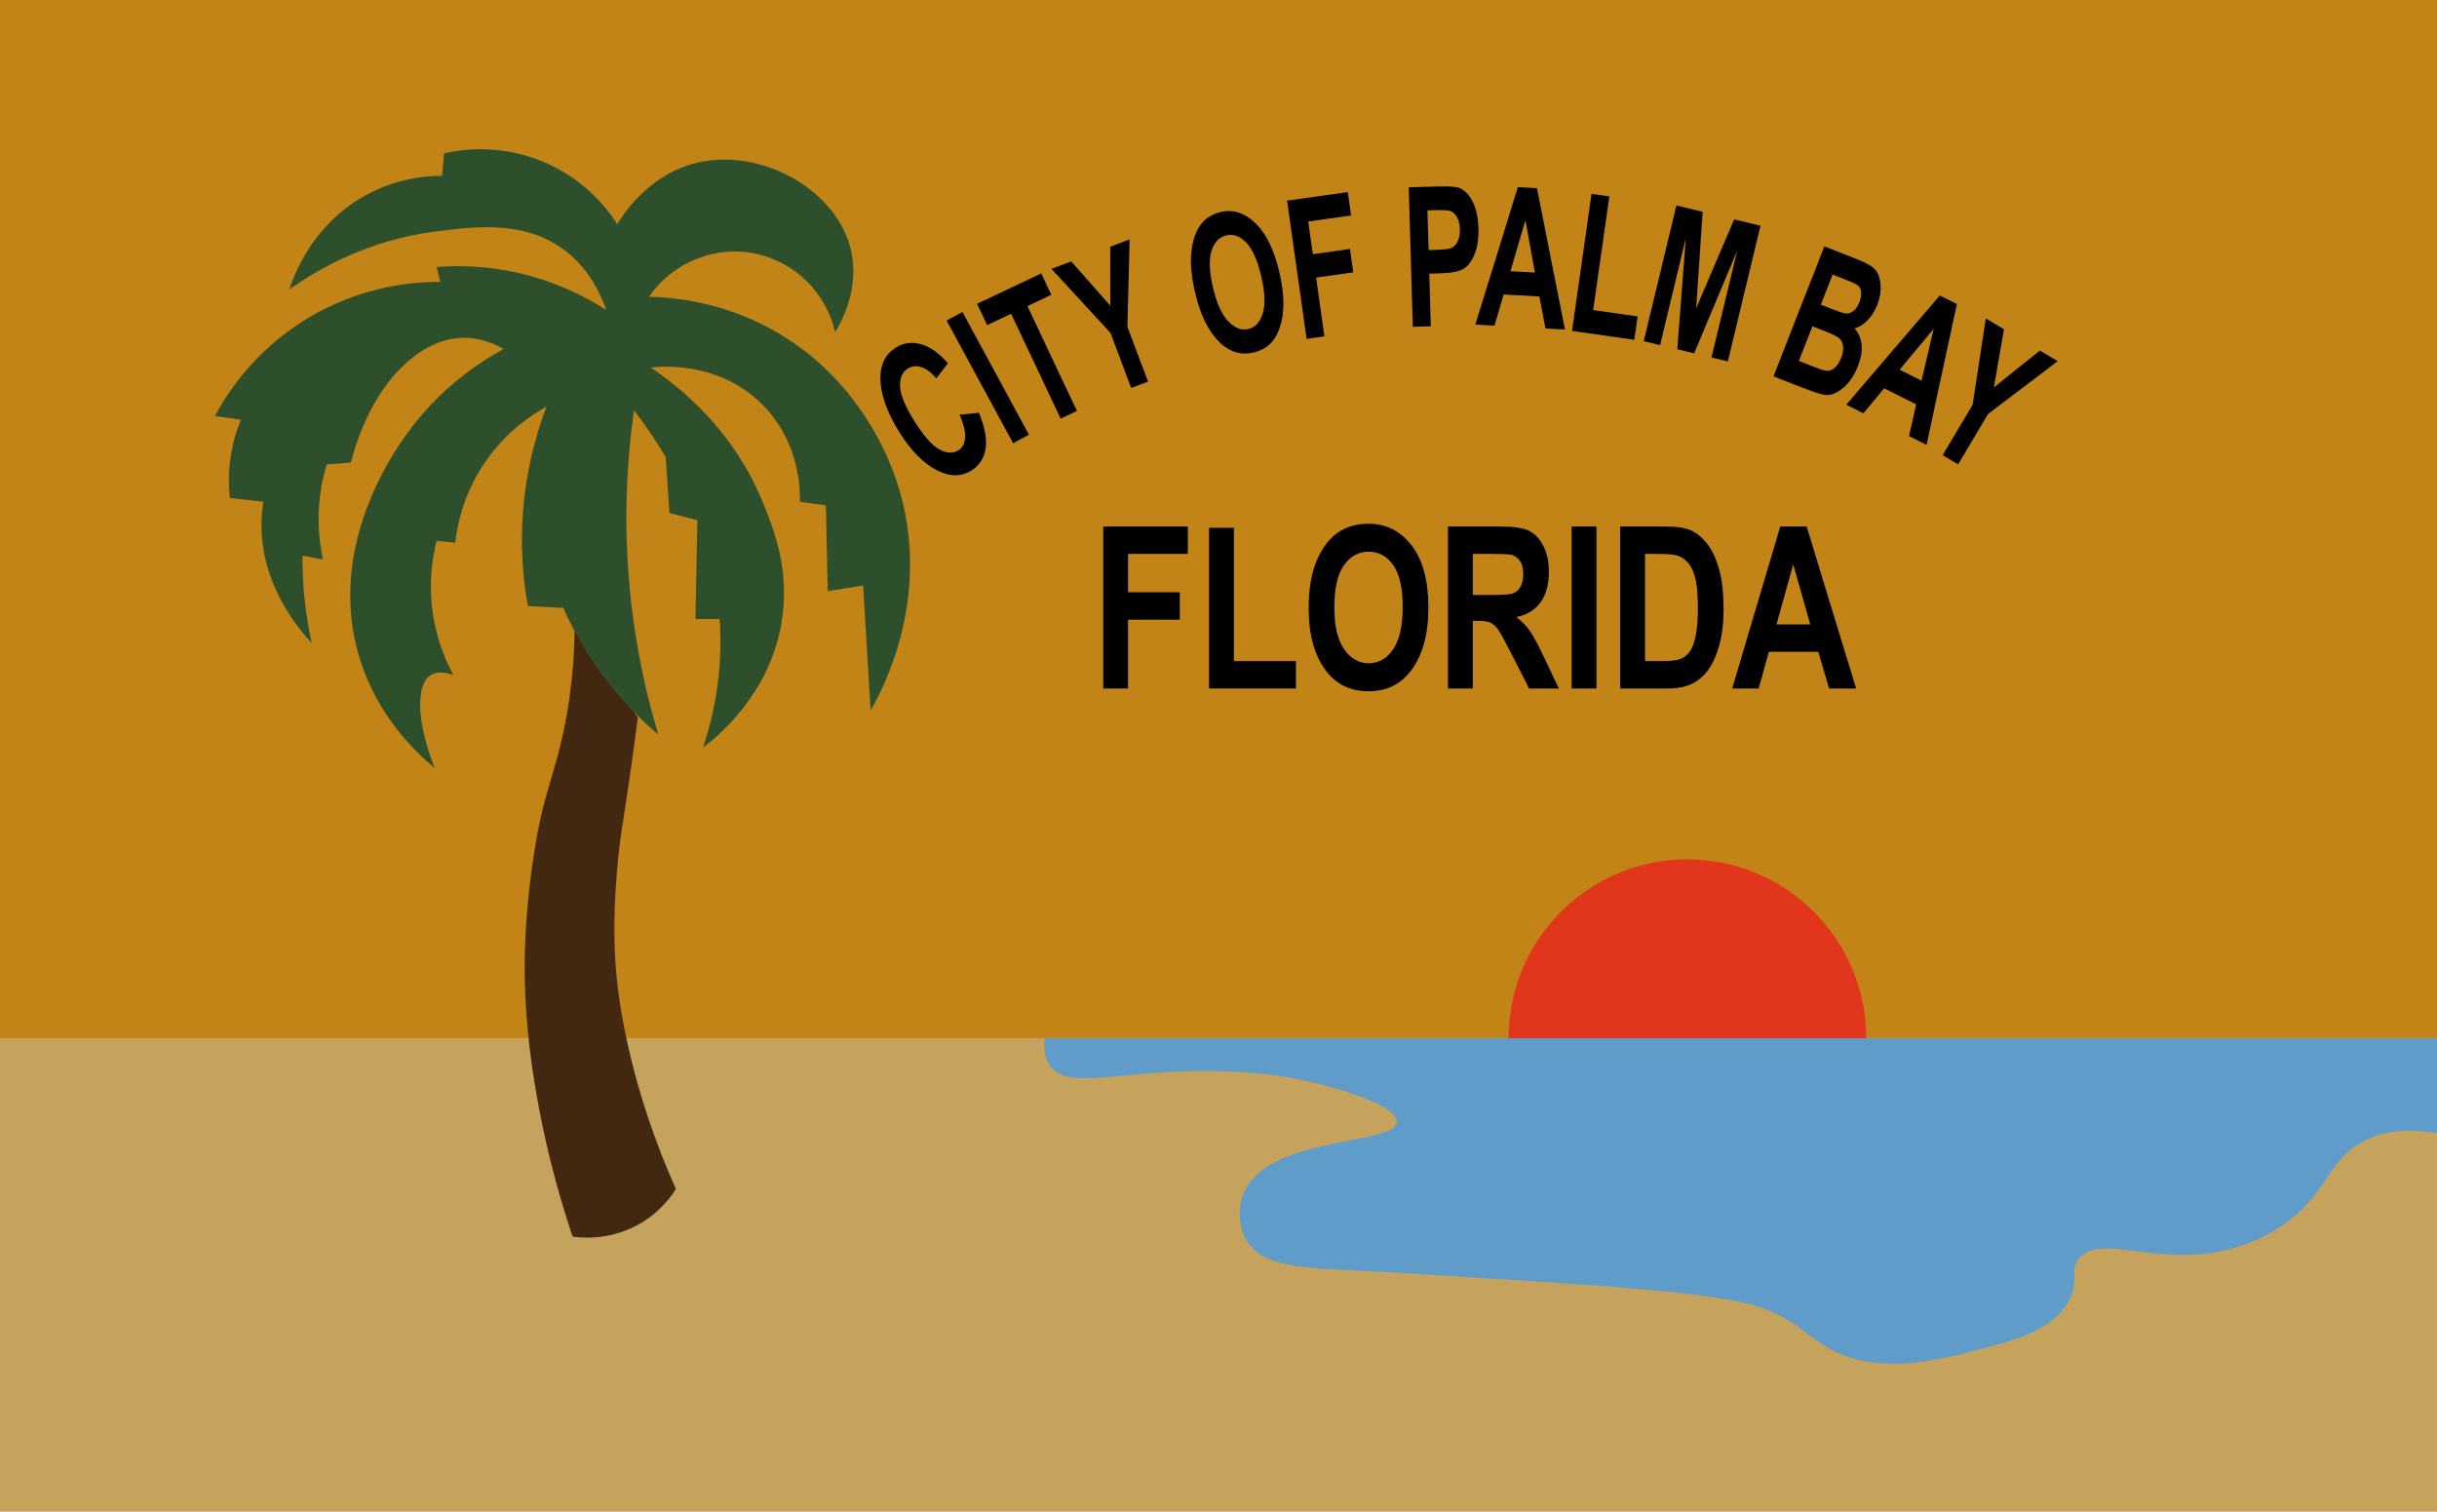 <?xml version="1.0" encoding="utf-8"?>
<!-- Generator: Adobe Illustrator 23.1.0, SVG Export Plug-In . SVG Version: 6.00 Build 0)  -->
<!DOCTYPE svg>
<svg version="1.2" baseProfile="tiny" id="Capa_2" xmlns:x="http://ns.adobe.com/Extensibility/1.0/" xmlns:i="http://ns.adobe.com/AdobeIllustrator/10.0/" xmlns:graph="http://ns.adobe.com/Graphs/1.0/"
	 xmlns="http://www.w3.org/2000/svg" xmlns:xlink="http://www.w3.org/1999/xlink" x="0px" y="0px" viewBox="0 0 4800 2977.32"
	 xml:space="preserve">
<rect fill="#C28417" width="4800" height="2044.74"/>
<circle fill="#E2361C" cx="3323.52" cy="2044.74" r="352.2"/>
<rect y="2044.74" fill="#C5A35C" width="4800" height="932.58"/>
<path fill="#5F9CC9" d="M2057.78,2044.74c914.07,0,1828.14,0,2742.22,0c0,62.37,0,124.74,0,187.11
	c-79.51-13.33-126.94,3.65-155.72,22.01c-61.56,39.28-64.81,102.13-148.59,159.59c-33.02,22.65-62.19,33.24-77.04,38.52
	c-155.03,55.1-280.41-28.96-324.69,27.52c-17.94,22.89,1.36,38.34-16.51,77.04c-28.25,61.2-103.58,81.24-170.6,99.06
	c-88.34,23.49-215.28,57.25-313.68-5.5c-55.19-35.19-55.23-47.05-115.57-71.54c-89.3-36.25-375.59-49.58-720.92-71.54
	c-171.21-10.89-268.04-3.3-302.68-66.04c-13.87-25.13-16.5-59.23-5.5-88.05c45.1-118.25,299.52-95.64,302.68-143.08
	c2.17-32.53-115.83-67.25-178.49-81.14c-30.96-6.86-119.33-24.35-258.8-17.91c-137.44,6.35-214.04,30.83-245.11-11.02
	C2055.97,2082.5,2055.86,2060.59,2057.78,2044.74z"/>
<path fill="#422711" d="M1127.75,2435.46c18.68,2.62,71.21,7.47,126.57-22.01c42.87-22.84,66.63-55.18,77.04-71.54
	c-87.39-195.41-114.4-362.64-119.59-451.7c-7.37-126.76,12.15-251.5,12.15-251.5c0.18-1.16,0.26-1.67,0.64-4.05
	c14.03-88.68,24.16-162.01,31.59-220.96c-41.58-68.48-83.16-136.97-124.74-205.45c1.29,53.39-0.88,136.12-22.01,234.8
	c-14.4,67.26-28.01,97.06-44.03,165.1c0,0-25.87,109.88-31.18,254.98C1024.85,2118.39,1105.55,2369.5,1127.75,2435.46z"/>
<g>
	<path d="M2172.92,1356v-319.02h166.64v53.97h-117.7v75.51h101.92v53.97h-101.92V1356H2172.92z"/>
	<path d="M2381.42,1356v-316.41h48.94v262.44h122.15V1356H2381.42z"/>
	<path d="M2577.58,1198.45c0-38.01,5.22-69.31,15.67-93.9c10.45-24.59,24.1-42.9,40.95-54.95c16.85-12.04,37.28-18.06,61.28-18.06
		c34.78,0,63.13,14.29,85.04,42.87c21.91,28.58,32.86,69.28,32.86,122.08c0,53.39-11.6,95.1-34.78,125.13
		c-20.36,26.55-48,39.82-82.91,39.82c-35.19,0-62.96-13.13-83.32-39.39C2589.18,1292.02,2577.58,1250.82,2577.58,1198.45z
		 M2628.14,1196.27c0,36.71,6.48,64.23,19.44,82.58c12.96,18.35,29.03,27.53,48.2,27.53c19.31,0,35.31-9.1,48-27.31
		c12.69-18.2,19.04-46.17,19.04-83.89c0-36.99-6.18-64.34-18.53-82.04c-12.36-17.7-28.52-26.55-48.51-26.55
		c-19.98,0-36.25,8.92-48.81,26.77C2634.42,1131.21,2628.14,1158.84,2628.14,1196.27z"/>
	<path d="M2852.01,1356v-319.02h103.34c26.42,0,45.3,2.87,56.62,8.6c11.33,5.73,20.63,15.67,27.91,29.81s10.92,31.08,10.92,50.81
		c0,24.95-5.56,45.05-16.68,60.28c-11.12,15.23-26.93,24.81-47.42,28.73c10.52,8.13,19.21,17.01,26.09,26.66
		c6.88,9.65,16.25,26.95,28.11,51.9l29.53,62.24h-58.55l-35.52-69.42c-12.78-25.1-21.47-40.8-26.05-47.11
		c-4.58-6.31-9.44-10.66-14.56-13.06c-5.13-2.39-13.35-3.59-24.67-3.59h-10.11V1356H2852.01z M2900.95,1171.9h36.4
		c22.25,0,36.4-1.05,42.47-3.16c6.07-2.1,10.99-6.34,14.76-12.73c3.77-6.38,5.66-14.87,5.66-25.46c0-10.15-1.89-18.31-5.66-24.48
		c-3.78-6.16-8.9-10.41-15.37-12.73c-4.58-1.59-17.87-2.39-39.84-2.39h-38.42V1171.9z"/>
	<path d="M3095.5,1356v-319.02h48.94V1356H3095.5z"/>
	<path d="M3191.15,1036.98h89.5c22.63,0,39.7,2.72,51.21,8.16s22.12,14.62,31.82,27.53c9.7,12.91,17.31,29.67,22.83,50.27
		c5.52,20.6,8.29,46.21,8.29,76.82c0,27.57-2.9,51.54-8.69,71.92c-5.79,20.38-13.13,36.52-22.02,48.42
		c-8.89,11.9-19.63,20.86-32.22,26.88c-12.59,6.02-28.79,9.03-48.59,9.03h-92.13V1036.98z M3240.09,1090.95v211.08h36.81
		c15.77,0,27.2-1.59,34.28-4.78s12.87-8.01,17.39-14.46c4.52-6.45,8.26-16.63,11.22-30.54c2.96-13.91,4.45-32.24,4.45-55
		c0-23.62-1.52-42.24-4.55-55.87c-3.03-13.62-7.75-24.35-14.16-32.17c-6.41-7.83-14.19-12.97-23.36-15.44
		c-6.88-1.88-20.16-2.83-39.84-2.83H3240.09z"/>
	<path d="M3655.87,1356h-53.21l-21.29-72.25h-97.32l-20.1,72.25h-52.17l94.67-319.02h51.98L3655.87,1356z M3565.57,1229.78
		l-33.56-118.38l-32.94,118.38H3565.57z"/>
</g>
<g>
	<path fill="none" d="M1232.31,1593.48c27.32-46.66,571.14-938.79,1634.45-952.05c1048.51-13.07,1613.17,840.77,1645.45,891.52"/>
	<path d="M1890.04,816.68l38.24-3.71c11.69,28.94,15.99,52.74,12.88,71.39c-3.11,18.65-12.42,32.8-27.92,42.46
		c-19.48,12.13-41.25,12.36-65.32,0.69c-27.74-13.5-53.33-39.09-76.79-76.76c-24.78-39.79-37.16-75.3-37.15-106.53
		c0.04-27.12,10.35-47.09,30.93-59.9c16.76-10.44,35.34-11.85,55.75-4.23c14.52,5.39,30.03,17.16,46.52,35.31l-22.91,29.73
		c-9.77-11.44-19.6-18.75-29.49-21.95c-9.88-3.19-18.69-2.39-26.41,2.42c-11.05,6.88-16.23,18.65-15.54,35.3
		c0.69,16.65,9.86,39.14,27.5,67.47c18.3,29.39,34.72,48.18,49.25,56.36c14.53,8.18,27.22,8.89,38.08,2.13
		c7.96-4.96,12.38-13.19,13.26-24.71C1901.8,850.62,1898.17,835.47,1890.04,816.68z"/>
	<path d="M1995.49,873.04l-130.97-241.67l31.17-16.89l130.97,241.67L1995.49,873.04z"/>
	<path d="M2089.13,824.49l-97.56-206.49l-47.28,22.34l-19.87-42.04l126.48-59.76l19.87,42.04l-47.15,22.28l97.56,206.49
		L2089.13,824.49z"/>
	<path d="M2228.04,764.06l-40.75-108.31l-116.36-126.27l38.94-14.65l76.99,87.17l-0.08-116.1l38.25-14.39l-4.43,172.11l40.61,107.96
		L2228.04,764.06z"/>
	<path d="M2354.08,577.13c-7.5-31.88-10-59-7.48-81.36c2.51-22.36,8.52-39.98,18.03-52.88c9.51-12.89,22.72-21.33,39.64-25.32
		c24.53-5.77,47.33,1.51,68.42,21.85c21.09,20.34,36.84,52.65,47.27,96.94c10.54,44.78,10.59,81.68,0.17,110.72
		c-9.12,25.64-25.98,41.36-50.6,47.16c-24.81,5.84-46.98-0.56-66.52-19.21C2380.72,653.69,2364.42,621.06,2354.08,577.13z
		 M2389.3,566.92c7.24,30.79,17.25,52.8,30.01,66.04c12.76,13.24,25.9,18.27,39.42,15.09c13.61-3.2,23.1-13.49,28.46-30.87
		c5.35-17.37,4.31-41.88-3.13-73.52c-7.3-31.03-17.05-52.94-29.26-65.73c-12.21-12.79-25.35-17.53-39.44-14.22
		s-23.8,13.5-29.13,30.55C2380.88,511.3,2381.91,535.52,2389.3,566.92z"/>
	<path d="M2573.5,667.35l-38.37-272.18l119.52-16.85l6.49,46.04l-84.42,11.9l9.08,64.43l73.1-10.31l6.49,46.04l-73.1,10.31
		l16.31,115.67L2573.5,667.35z"/>
	<path d="M2782.72,643.65l-8-274.76l57.1-1.66c21.28-0.62,35.23,0.29,41.84,2.72c10.57,3.94,19.45,12.75,26.63,26.42
		c7.19,13.67,11.1,31.44,11.74,53.31c0.58,19.87-1.86,36.6-7.33,50.2c-5.47,13.6-12.51,23.25-21.14,28.94
		c-8.63,5.69-23.68,8.85-45.15,9.48l-23.28,0.68l3.02,103.64L2782.72,643.65z M2811.51,414.34l2.28,78.15l19.67-0.57
		c13.21-0.38,22.15-1.84,26.83-4.35c4.68-2.52,8.44-6.92,11.29-13.21c2.85-6.29,4.15-13.94,3.89-22.96
		c-0.27-9.14-2.06-16.8-5.37-22.97c-3.31-6.17-7.3-10.25-11.96-12.25c-4.66-2-14.43-2.78-29.3-2.34L2811.51,414.34z"/>
	<path d="M3082.45,649.02l-38.48-2.13l-11.96-63.01l-70.38-3.9l-17.98,61.35l-37.74-2.09l83.67-270.66l37.6,2.08L3082.45,649.02z
		 M3023.16,536.81l-18.63-103.19l-29.46,100.52L3023.16,536.81z"/>
	<path d="M3096.29,651.74l38.48-269.9l35.09,5l-31.92,223.86l87.59,12.49l-6.56,46.03L3096.29,651.74z"/>
	<path d="M3237.57,671.94l64.35-267.24l51.69,12.45l-12.81,189.97l74.82-175.04l51.93,12.5l-64.35,267.24l-32.19-7.75l50.7-210.54
		l-84.83,202.33l-33.25-8.01l16.82-218.7l-50.7,210.54L3237.57,671.94z"/>
	<path d="M3593.32,485.28l65.68,25.72c17.93,7.02,29.72,14.05,35.36,21.1c5.64,7.04,8.89,16.84,9.75,29.39
		c0.86,12.55-1.33,25.52-6.57,38.91c-4.83,12.34-11.34,22.64-19.53,30.91c-8.19,8.27-16.64,13.45-25.36,15.54
		c7.99,8.23,12.63,18.77,13.93,31.63c1.3,12.86-1.06,26.97-7.07,42.34c-7.29,18.62-16.96,33-29,43.11
		c-12.04,10.12-23.42,14.82-34.16,14.11c-7.46-0.5-23.28-5.49-47.47-14.96l-55.79-21.85L3593.32,485.28z M3569.79,642.59
		l-26.73,68.27l30.75,12.04c13.48,5.28,22.49,7.77,27.02,7.47c4.53-0.3,9.13-2.58,13.8-6.85c4.66-4.26,8.59-10.46,11.77-18.59
		c3.27-8.36,4.58-15.78,3.91-22.27c-0.67-6.49-2.9-11.65-6.71-15.48c-3.81-3.83-12.82-8.53-27.03-14.1L3569.79,642.59z
		 M3609.65,540.8l-23.18,59.19l21.82,8.55c13.09,5.13,21.3,8.01,24.62,8.63c6.09,1.05,11.7-0.28,16.82-3.98
		c5.12-3.7,9.34-9.8,12.67-18.3c2.96-7.56,4.07-14.21,3.33-19.94c-0.75-5.73-2.73-9.9-5.96-12.5c-3.23-2.6-13.57-7.33-31.03-14.16
		L3609.65,540.8z"/>
	<path d="M3794.58,876.19l-34.47-17.23l14.04-62.58l-63.05-31.52l-40.86,49.17l-33.8-16.9l184.25-215.2l33.68,16.84L3794.58,876.19z
		 M3784.71,749.67l23.87-102.11l-66.95,80.57L3784.71,749.67z"/>
	<path d="M3826.33,896.47l59.12-99.49l25.89-169.74l35.76,21.25l-19.96,114.58l90.6-72.6l35.13,20.88l-137.15,104.07l-58.92,99.16
		L3826.33,896.47z"/>
</g>
<path fill="#2D4F2C" d="M570.09,569.89c8.34-25.96,43.56-125.04,146.75-183.44c62.75-35.51,122.78-40.22,154.09-40.36
	c1.22-14.68,2.45-29.35,3.67-44.03c27.22-6.29,103.72-20.22,190.78,14.68c89.45,35.86,135.53,101.41,150.42,124.74
	c14.25-23.24,64.9-99.25,157.76-121.07c126.86-29.81,277.86,54.35,303.47,176.28c14.95,71.21-17.48,133.31-31.98,157.58
	c-17.86-76.97-77.96-137.08-154.09-154.09c-80.6-18.01-165.14,15.42-212.79,84.38c50.37,1.13,141.7,10.06,238.47,62.37
	c176.65,95.49,236.87,262.79,249.48,300.84c75.67,228.45-33.79,421.44-51.36,451.26c-4.89-81.94-9.78-163.87-14.68-245.81
	c-23.24,3.67-46.47,7.34-69.71,11.01c-1.22-56.25-2.45-112.51-3.67-168.76c-17.12-2.45-34.24-4.89-51.36-7.34
	c0.63-18.13,2.05-111.48-69.71-187.11c-88.33-93.09-211.08-78.75-223.8-77.04c56.14,37.65,161.29,120.64,220.13,264.15
	c21.65,52.8,55.85,136.21,36.69,242.14c-25.07,138.63-124.1,219.44-154.09,242.14c14.66-43.42,28.55-99.29,33.02-165.1
	c2.18-32.02,1.8-61.56,0-88.05c-15.9,0-31.8,0-47.69,0c1.22-64.82,2.45-129.63,3.67-194.45c-18.34-4.89-36.69-9.78-55.03-14.68
	c-2.45-36.69-4.89-73.38-7.34-110.06c-9.16-15.48-19.35-31.61-30.67-48.19c-10.64-15.59-21.27-30.09-31.7-43.53
	c-10.2,71.11-16.84,153.83-14.68,245.81c3.71,157.92,32.14,291.45,62.37,392.56c-25.64-21.62-53.49-48.26-81.1-80.71
	c-51.69-60.75-84.76-120.97-106.01-168.77c-23.24-1.22-46.47-2.45-69.71-3.67c-7.9-43.92-13.67-98.68-11.01-161.43
	c4.12-97.21,26.9-176.4,47.69-231.13c-27.56,15.06-73.94,45.14-113.73,99.06c-50.06,67.82-62.35,136.29-66.04,168.76
	c-12.23-1.22-24.46-2.45-36.69-3.67c-7.66,30.27-16.45,81.18-7.34,143.08c7.91,53.78,26.29,95.13,40.36,121.07
	c-24.47-8.37-37.35-4.07-44.03,0c-30.42,18.57-28.84,91.71,7.34,183.44c-45.28-37.65-113.17-106.97-146.75-212.79
	c-68.9-217.12,64.25-406.42,88.05-440.25c65.82-93.57,146.17-146,194.45-172.43c-33.66-19.08-61.64-22.48-80.71-22.01
	c-92.51,2.25-182.93,100.35-220.13,245.81c-15.9,1.22-31.8,2.45-47.69,3.67c-9.07,30.01-12.98,56.54-14.68,77.04
	c-1.55,18.74-2.89,52.5,4.11,93.46c1.18,6.93,2.37,12.66,3.23,16.61c-13.45-2.45-26.9-4.89-40.36-7.34
	c-0.18,24.54,0.8,51.59,3.67,80.71c3.33,33.87,8.63,64.59,14.68,91.72c-33.42-36.45-97.19-117.6-99.06-227.46
	c-0.31-18.24,1.12-35.42,3.67-51.36c-22.01-2.45-44.03-4.89-66.04-7.34c-2.13-18.75-3.09-42.53,0-69.71
	c4.01-35.24,13.45-63.92,22.01-84.38c-17.12-2.45-34.24-4.89-51.36-7.34c21.25-39.78,74.33-126.24,179.77-190.78
	c111.63-68.33,219.19-73.67,264.15-73.38c-2.45-9.78-4.89-19.57-7.34-29.35c33.17-2.59,73-2.65,117.4,3.67
	c97.66,13.9,171.52,52.14,216.46,80.71c-10.35-30.41-31.73-77.56-77.04-113.73c-79.77-63.68-180.29-50.71-260.48-40.36
	C729.95,472.46,632.74,525.74,570.09,569.89z"/>
</svg>
